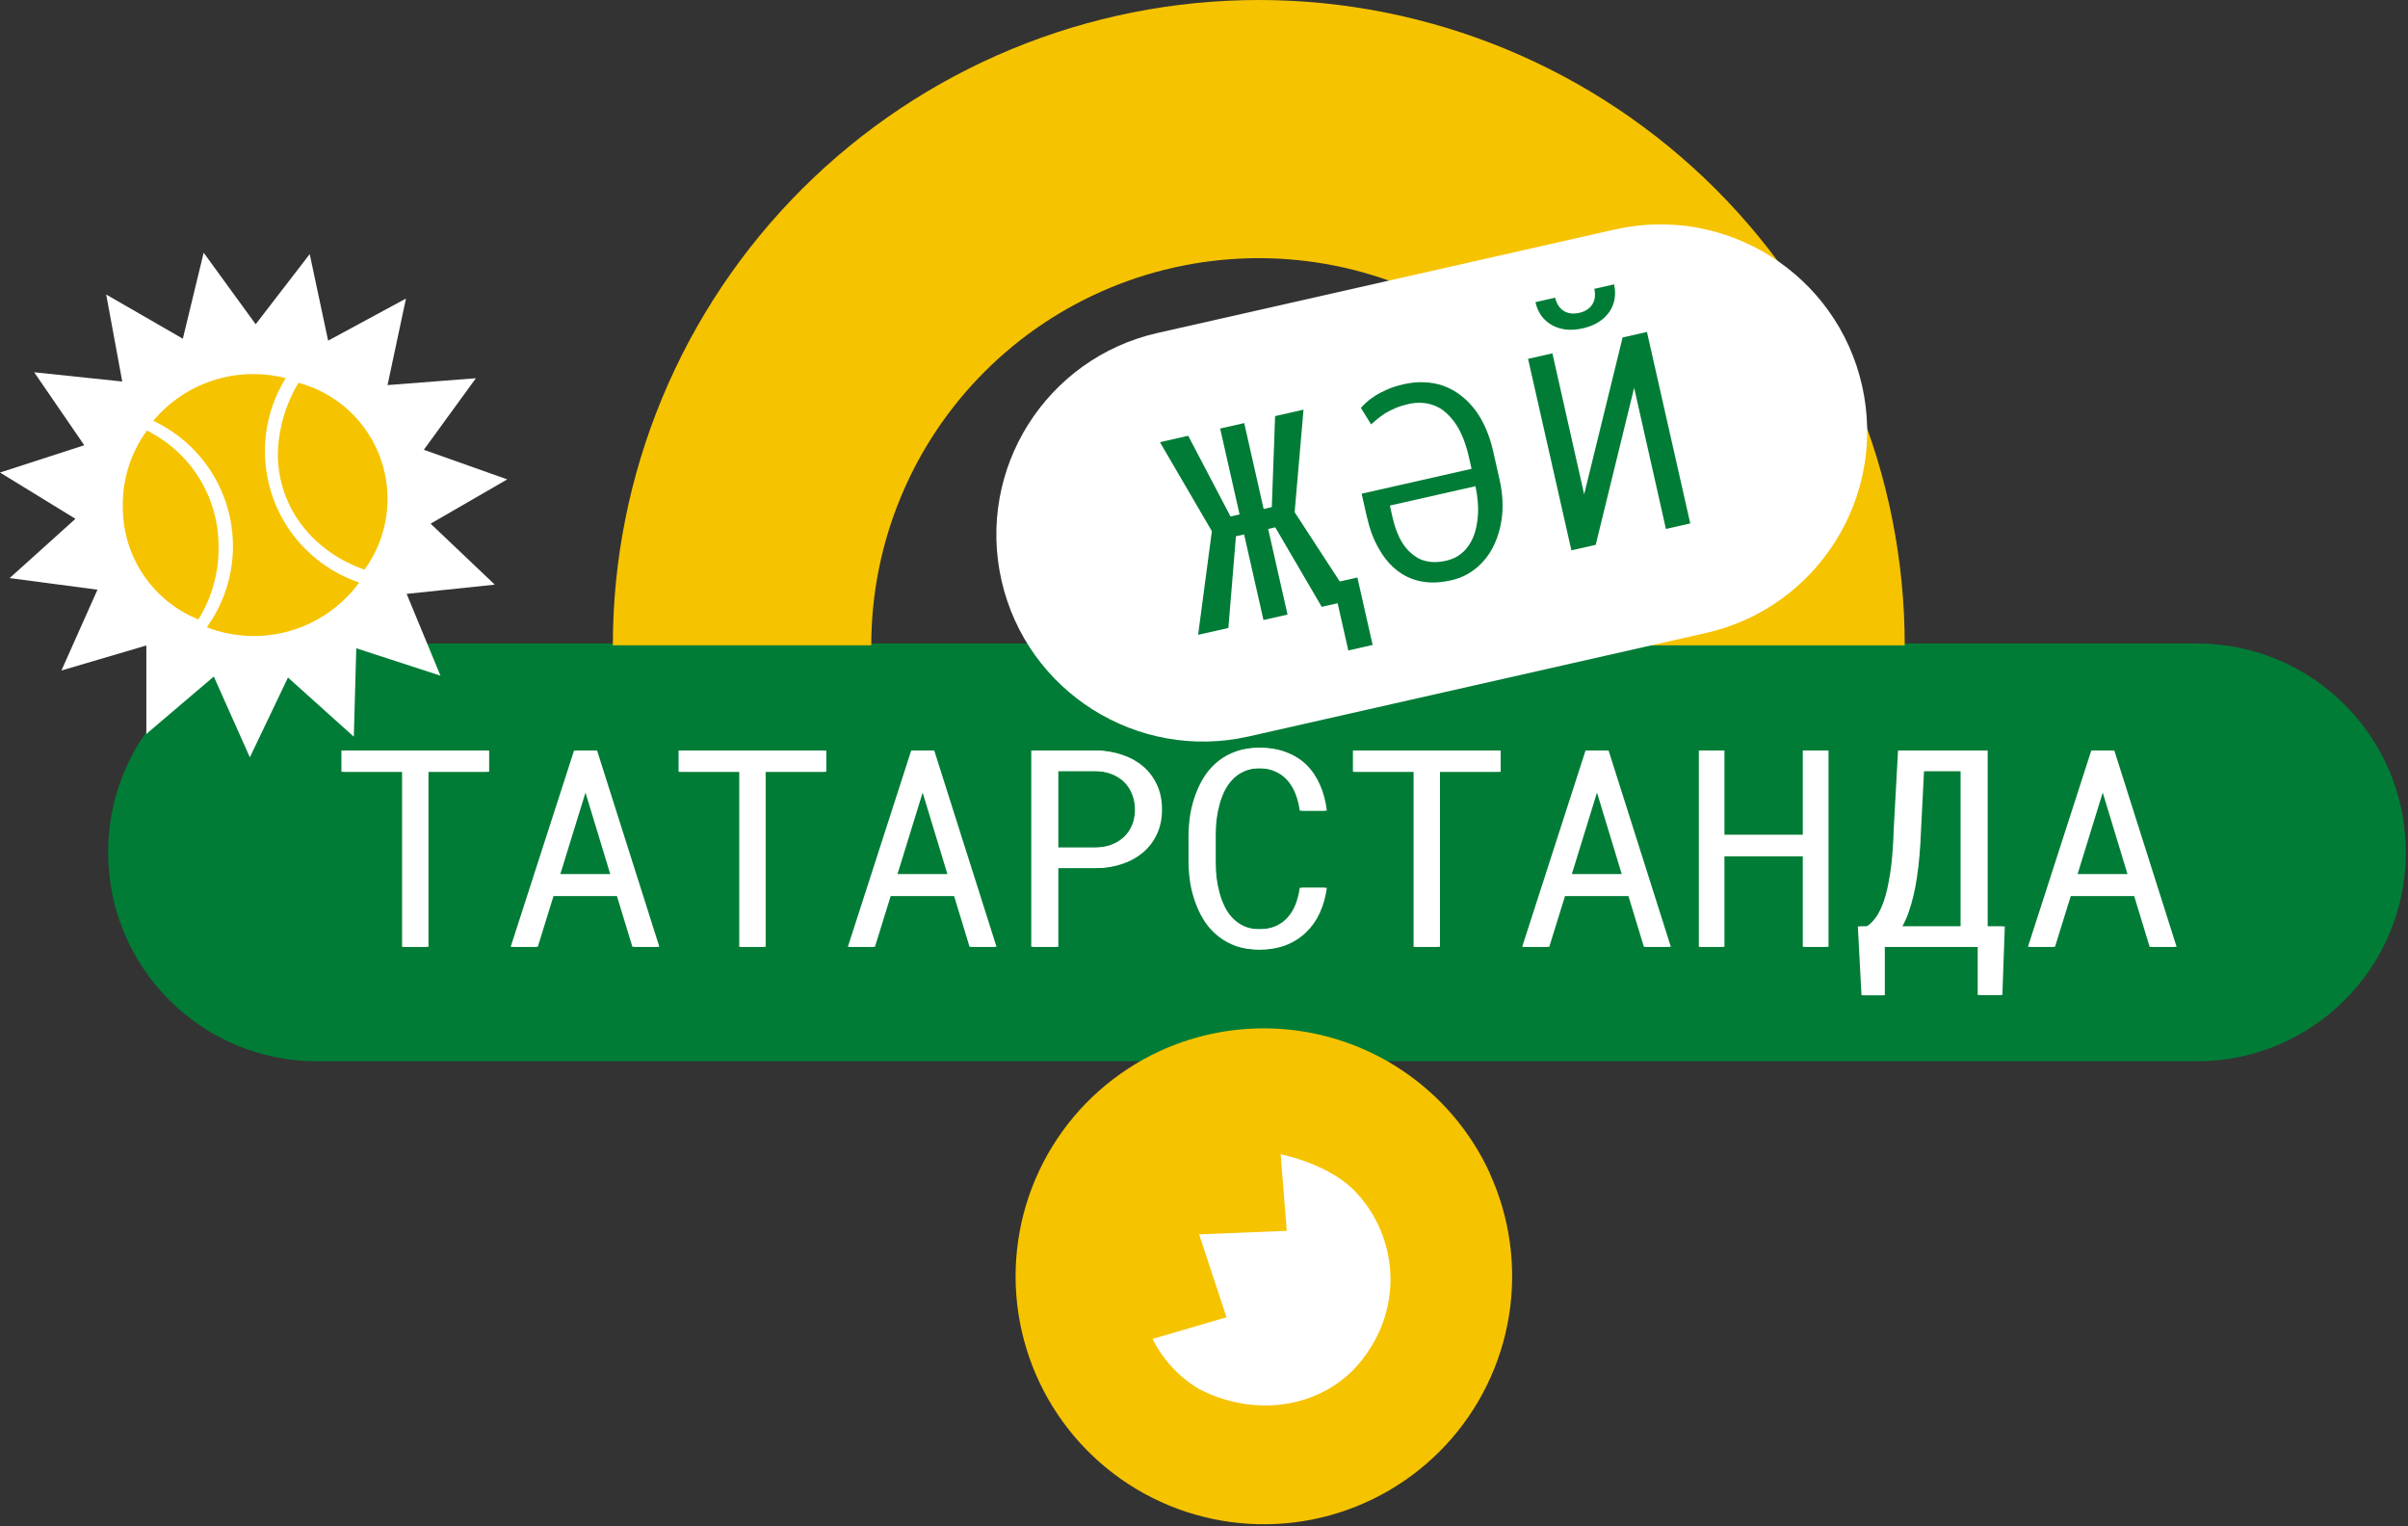 <svg width="262" height="166" viewBox="0 0 262 166" fill="none" xmlns="http://www.w3.org/2000/svg">
<rect x="0" y="0" width="262" height="166" fill="#333333" stroke="none"/>
<g clip-path="url(#clip0_145_1249)">
<path d="M11.766 92.725C11.766 80.175 21.941 70.001 34.491 70.001H239.041C251.592 70.001 261.766 80.175 261.766 92.725C261.766 105.276 251.592 115.451 239.041 115.451H34.491C21.941 115.451 11.766 105.276 11.766 92.725Z" fill="#007C36"/>
<path d="M52.989 83.961H46.389V103.001H43.748V83.961H37.148V81.643H52.989V83.961Z" fill="white"/>
<path d="M67.122 97.471H59.993L58.277 103.001H55.563L62.458 81.643H64.731L71.508 103.001H68.809L67.122 97.471ZM60.727 95.109H66.403L63.587 85.839L60.727 95.109Z" fill="white"/>
<path d="M89.674 83.961H83.074V103.001H80.433V83.961H73.833V81.643H89.674V83.961Z" fill="white"/>
<path d="M103.807 97.471H96.678L94.962 103.001H92.249L99.143 81.643H101.416L108.193 103.001H105.494L103.807 97.471ZM97.412 95.109H103.088L100.272 85.839L97.412 95.109Z" fill="white"/>
<path d="M114.918 94.434V103.001H112.205V81.643H119.128C120.086 81.663 120.991 81.814 121.842 82.098C122.702 82.382 123.455 82.792 124.101 83.33C124.746 83.868 125.254 84.533 125.626 85.325C126.007 86.117 126.198 87.027 126.198 88.053C126.198 89.08 126.007 89.99 125.626 90.782C125.254 91.564 124.746 92.224 124.101 92.762C123.455 93.3 122.702 93.711 121.842 93.994C120.991 94.278 120.086 94.424 119.128 94.434H114.918ZM114.918 92.205H119.128C119.754 92.195 120.331 92.097 120.859 91.911C121.387 91.716 121.847 91.442 122.238 91.09C122.629 90.738 122.932 90.312 123.147 89.814C123.372 89.305 123.485 88.728 123.485 88.083C123.485 87.437 123.372 86.856 123.147 86.337C122.932 85.819 122.634 85.379 122.252 85.017C121.861 84.655 121.397 84.377 120.859 84.181C120.331 83.986 119.754 83.883 119.128 83.873H114.918V92.205Z" fill="white"/>
<path d="M144.13 96.576C144.003 97.564 143.749 98.473 143.367 99.304C142.986 100.126 142.492 100.83 141.886 101.416C141.27 102.013 140.541 102.477 139.7 102.81C138.869 103.133 137.94 103.294 136.913 103.294C136.033 103.294 135.231 103.172 134.507 102.927C133.794 102.673 133.158 102.326 132.601 101.886C132.033 101.446 131.544 100.927 131.134 100.331C130.733 99.734 130.4 99.084 130.136 98.38C129.862 97.676 129.657 96.938 129.52 96.165C129.393 95.392 129.325 94.61 129.315 93.818V90.841C129.325 90.048 129.393 89.266 129.52 88.493C129.657 87.721 129.862 86.983 130.136 86.279C130.4 85.575 130.733 84.924 131.134 84.328C131.544 83.721 132.033 83.198 132.601 82.758C133.158 82.318 133.794 81.976 134.507 81.731C135.221 81.477 136.023 81.35 136.913 81.35C137.979 81.35 138.932 81.516 139.773 81.849C140.614 82.171 141.338 82.631 141.944 83.228C142.551 83.834 143.035 84.558 143.397 85.398C143.768 86.24 144.013 87.168 144.13 88.186H141.416C141.328 87.54 141.177 86.939 140.962 86.381C140.746 85.824 140.458 85.335 140.096 84.914C139.734 84.494 139.289 84.166 138.761 83.932C138.243 83.687 137.627 83.565 136.913 83.565C136.268 83.565 135.696 83.672 135.197 83.888C134.708 84.093 134.287 84.377 133.935 84.738C133.574 85.1 133.27 85.521 133.026 86C132.791 86.479 132.601 86.988 132.454 87.525C132.307 88.063 132.2 88.616 132.131 89.183C132.073 89.74 132.043 90.283 132.043 90.811V93.818C132.043 94.346 132.073 94.894 132.131 95.461C132.2 96.018 132.307 96.566 132.454 97.104C132.601 97.651 132.791 98.165 133.026 98.644C133.261 99.123 133.559 99.544 133.921 99.906C134.283 100.277 134.708 100.57 135.197 100.786C135.686 100.991 136.258 101.094 136.913 101.094C137.627 101.094 138.243 100.981 138.761 100.756C139.289 100.531 139.734 100.214 140.096 99.803C140.458 99.402 140.746 98.928 140.962 98.38C141.177 97.823 141.328 97.221 141.416 96.576H144.13Z" fill="white"/>
<path d="M163.044 83.961H156.444V103.001H153.803V83.961H147.203V81.643H163.044V83.961Z" fill="white"/>
<path d="M177.177 97.471H170.048L168.332 103.001H165.618L172.513 81.643H174.786L181.563 103.001H178.864L177.177 97.471ZM170.782 95.109H176.458L173.642 85.839L170.782 95.109Z" fill="white"/>
<path d="M198.717 103.001H196.15V93.129H187.393V103.001H184.841V81.643H187.393V90.826H196.15V81.643H198.717V103.001Z" fill="white"/>
<path d="M217.632 108.237H215.182V103.001H204.841V108.266H202.538L202.142 100.786H203.096C203.545 100.492 203.941 100.072 204.284 99.524C204.626 98.967 204.919 98.258 205.164 97.397C205.291 96.947 205.403 96.449 205.501 95.901C205.609 95.344 205.702 94.742 205.78 94.097C205.848 93.539 205.902 92.938 205.941 92.293C205.99 91.647 206.024 90.958 206.044 90.224L206.513 81.643H216.033V100.786H217.896L217.632 108.237ZM208.787 90.224C208.767 90.733 208.743 91.232 208.714 91.721C208.684 92.21 208.65 92.679 208.611 93.129C208.542 93.911 208.454 94.659 208.347 95.373C208.249 96.077 208.127 96.732 207.98 97.339C207.824 98.023 207.643 98.654 207.437 99.231C207.232 99.808 207.002 100.326 206.748 100.786H213.319V83.873H209.11L208.787 90.224Z" fill="white"/>
<path d="M232.205 97.471H225.076L223.36 103.001H220.646L227.54 81.643H229.814L236.59 103.001H233.891L232.205 97.471ZM225.809 95.109H231.486L228.67 85.839L225.809 95.109Z" fill="white"/>
<path d="M53.223 83.96H46.622V103H43.982V83.96H37.381V81.643H53.223V83.96ZM67.356 97.47H60.227L58.511 103H55.797L62.691 81.643H64.965L71.742 103H69.043L67.356 97.47ZM60.96 95.108H66.637L63.821 85.838L60.96 95.108ZM89.908 83.96H83.307V103H80.667V83.96H74.066V81.643H89.908V83.96ZM104.041 97.47H96.912L95.196 103H92.482L99.376 81.643H101.65L108.427 103H105.728L104.041 97.47ZM97.645 95.108H103.322L100.506 85.838L97.645 95.108ZM115.152 94.434V103H112.438V81.643H119.362C120.32 81.662 121.224 81.814 122.075 82.098C122.936 82.381 123.689 82.792 124.334 83.33C124.98 83.868 125.488 84.532 125.86 85.325C126.241 86.117 126.432 87.026 126.432 88.053C126.432 89.08 126.241 89.989 125.86 90.781C125.488 91.564 124.98 92.224 124.334 92.761C123.689 93.299 122.936 93.71 122.075 93.994C121.224 94.277 120.32 94.424 119.362 94.434H115.152ZM115.152 92.204H119.362C119.987 92.194 120.564 92.097 121.092 91.911C121.621 91.715 122.08 91.441 122.471 91.089C122.862 90.737 123.166 90.312 123.381 89.813C123.606 89.305 123.718 88.728 123.718 88.082C123.718 87.437 123.606 86.855 123.381 86.337C123.166 85.819 122.867 85.378 122.486 85.017C122.095 84.655 121.63 84.376 121.092 84.18C120.564 83.985 119.987 83.882 119.362 83.873H115.152V92.204ZM144.364 96.575C144.236 97.563 143.982 98.472 143.601 99.304C143.219 100.125 142.726 100.829 142.119 101.416C141.503 102.012 140.775 102.477 139.934 102.809C139.102 103.132 138.173 103.293 137.147 103.293C136.267 103.293 135.465 103.171 134.741 102.927C134.027 102.672 133.392 102.325 132.834 101.885C132.267 101.445 131.778 100.927 131.367 100.33C130.966 99.734 130.634 99.084 130.37 98.379C130.096 97.675 129.891 96.937 129.754 96.165C129.627 95.392 129.558 94.61 129.548 93.818V90.84C129.558 90.048 129.627 89.266 129.754 88.493C129.891 87.721 130.096 86.982 130.37 86.278C130.634 85.574 130.966 84.924 131.367 84.327C131.778 83.721 132.267 83.198 132.834 82.758C133.392 82.318 134.027 81.975 134.741 81.731C135.455 81.477 136.257 81.35 137.147 81.35C138.213 81.35 139.166 81.516 140.007 81.848C140.848 82.171 141.572 82.63 142.178 83.227C142.784 83.833 143.268 84.557 143.63 85.398C144.002 86.239 144.246 87.168 144.364 88.185H141.65C141.562 87.54 141.41 86.938 141.195 86.381C140.98 85.823 140.692 85.334 140.33 84.914C139.968 84.493 139.523 84.166 138.995 83.931C138.477 83.687 137.861 83.564 137.147 83.564C136.501 83.564 135.929 83.672 135.43 83.887C134.942 84.093 134.521 84.376 134.169 84.738C133.807 85.1 133.504 85.52 133.26 85.999C133.025 86.478 132.834 86.987 132.688 87.525C132.541 88.063 132.433 88.615 132.365 89.182C132.306 89.74 132.277 90.282 132.277 90.811V93.818C132.277 94.346 132.306 94.893 132.365 95.46C132.433 96.018 132.541 96.566 132.688 97.103C132.834 97.651 133.025 98.164 133.26 98.644C133.494 99.123 133.793 99.543 134.154 99.905C134.516 100.277 134.942 100.57 135.43 100.785C135.919 100.99 136.491 101.093 137.147 101.093C137.861 101.093 138.477 100.981 138.995 100.756C139.523 100.531 139.968 100.213 140.33 99.802C140.692 99.401 140.98 98.927 141.195 98.379C141.41 97.822 141.562 97.221 141.65 96.575H144.364ZM163.278 83.96H156.677V103H154.037V83.96H147.436V81.643H163.278V83.96ZM177.411 97.47H170.282L168.566 103H165.852L172.746 81.643H175.02L181.797 103H179.098L177.411 97.47ZM171.015 95.108H176.692L173.876 85.838L171.015 95.108ZM198.951 103H196.384V93.128H187.627V103H185.075V81.643H187.627V90.825H196.384V81.643H198.951V103ZM217.866 108.237H215.416V103H205.075V108.266H202.772L202.376 100.785H203.329C203.779 100.492 204.175 100.071 204.517 99.524C204.86 98.966 205.153 98.257 205.397 97.397C205.525 96.947 205.637 96.448 205.735 95.9C205.842 95.343 205.935 94.742 206.013 94.096C206.082 93.539 206.136 92.938 206.175 92.292C206.224 91.647 206.258 90.957 206.278 90.224L206.747 81.643H216.267V100.785H218.13L217.866 108.237ZM209.02 90.224C209.001 90.732 208.976 91.231 208.947 91.72C208.918 92.209 208.884 92.678 208.844 93.128C208.776 93.91 208.688 94.659 208.58 95.373C208.483 96.076 208.36 96.732 208.214 97.338C208.057 98.022 207.876 98.653 207.671 99.23C207.466 99.807 207.236 100.325 206.982 100.785H213.553V83.873H209.343L209.02 90.224ZM232.438 97.47H225.309L223.593 103H220.88L227.774 81.643H230.047L236.824 103H234.125L232.438 97.47ZM226.043 95.108H231.719L228.903 85.838L226.043 95.108Z" fill="white"/>
<path d="M162.088 127.628C164.306 132.478 165.035 137.875 164.184 143.138C163.332 148.401 160.938 153.295 157.304 157.2C153.67 161.106 148.959 163.848 143.765 165.082C138.571 166.315 133.128 165.984 128.122 164.131C123.117 162.277 118.773 158.984 115.641 154.667C112.508 150.35 110.726 145.203 110.52 139.875C110.314 134.548 111.694 129.279 114.484 124.733C117.275 120.188 121.351 116.571 126.199 114.337C132.72 111.344 140.164 111.061 146.894 113.549C153.625 116.036 159.09 121.092 162.088 127.604" fill="#F6C300"/>
<path d="M42.166 41.891L51.78 41.145L46.113 48.929L55.191 52.149L46.852 56.966L53.835 63.599L44.245 64.604L47.923 73.5L38.764 70.524L38.496 80.141L31.334 73.703L27.185 82.387L23.263 73.597L15.923 79.841V70.216L6.683 72.94L10.604 64.15L1.047 62.885L8.209 56.438L0 51.403L9.167 48.435L3.719 40.496L13.3 41.502L11.555 32.038L19.894 36.847L22.159 27.489L27.819 35.274L33.697 27.643L35.703 37.058L44.172 32.476L42.166 41.891Z" fill="white"/>
<path d="M28.825 49.068C28.825 46.265 29.61 43.518 31.09 41.137C28.495 40.471 25.763 40.553 23.212 41.374C20.661 42.195 18.395 43.721 16.678 45.776C18.684 46.719 20.458 48.092 21.873 49.797C23.289 51.503 24.31 53.498 24.866 55.642C25.422 57.787 25.498 60.027 25.089 62.203C24.68 64.38 23.796 66.441 22.5 68.238C25.415 69.36 28.619 69.491 31.616 68.612C34.613 67.732 37.236 65.891 39.08 63.372C36.089 62.357 33.491 60.431 31.651 57.866C29.812 55.3 28.823 52.223 28.825 49.068Z" fill="#F6C300"/>
<path d="M32.48 41.64C31.076 43.973 30.301 46.63 30.23 49.351C30.23 55.425 34.29 60.112 39.658 61.969C40.908 60.254 41.722 58.261 42.03 56.162C42.337 54.062 42.129 51.92 41.422 49.919C40.716 47.918 39.533 46.119 37.975 44.676C36.417 43.234 34.531 42.192 32.48 41.64Z" fill="#F6C300"/>
<path d="M15.98 46.846C14.179 49.315 13.258 52.316 13.366 55.369C13.396 57.958 14.193 60.48 15.655 62.618C17.117 64.757 19.179 66.416 21.583 67.386C23.106 64.931 23.869 62.082 23.776 59.196C23.739 56.62 22.992 54.103 21.617 51.923C20.241 49.743 18.291 47.984 15.98 46.838" fill="#F6C300"/>
<path d="M139.344 125.568L140.002 133.896L130.469 134.277L133.449 143.295L125.402 145.654C126.54 147.938 128.317 149.843 130.518 151.136C137.233 154.566 145.134 152.863 148.909 146.928C150.637 144.379 151.464 141.327 151.259 138.256C151.055 135.185 149.831 132.27 147.781 129.972C144.931 126.631 139.344 125.568 139.344 125.568Z" fill="white"/>
<path d="M137.006 1.17112e-05C127.772 -0.005 118.628 1.806 110.096 5.331C101.564 8.856 93.811 14.026 87.28 20.544C80.749 27.063 75.568 34.803 72.034 43.321C68.499 51.84 66.68 60.971 66.68 70.192H94.799C94.799 59.023 99.241 48.313 107.149 40.415C115.057 32.518 125.782 28.082 136.965 28.082C148.149 28.084 158.874 32.522 166.782 40.421C174.689 48.319 179.131 59.031 179.131 70.2H207.242C207.245 51.591 199.847 33.743 186.676 20.579C173.506 7.415 155.64 0.013 137.006 1.17112e-05Z" fill="#F6C300"/>
<path d="M108.966 63.132C106.223 51.012 113.825 38.964 125.945 36.221L175.688 24.966C187.808 22.223 199.856 29.825 202.599 41.945C205.341 54.065 197.739 66.114 185.619 68.856L135.877 80.112C123.757 82.854 111.708 75.252 108.966 63.132Z" fill="white"/>
<path d="M138.754 57.367L137.982 57.541L140.089 66.855L137.471 67.448L135.363 58.134L134.476 58.335L133.651 68.312L130.361 69.056L131.856 57.785L126.205 48.1L129.281 47.404L133.884 56.183L134.871 55.959L132.757 46.617L135.376 46.025L137.49 55.367L138.377 55.166L138.738 45.264L141.828 44.565L140.862 55.717L147.085 65.272L143.809 66.013L138.754 57.367ZM149.349 70.159L146.702 70.758L145.041 63.419L147.688 62.82L149.349 70.159Z" fill="#007C36"/>
<path d="M152.735 41.796C153.517 41.619 154.268 41.549 154.988 41.587C155.707 41.615 156.381 41.738 157.012 41.956C157.711 42.209 158.358 42.564 158.952 43.021C159.547 43.478 160.083 44.028 160.559 44.672C160.994 45.266 161.371 45.933 161.689 46.673C162.007 47.413 162.263 48.212 162.457 49.071L163.163 52.19C163.333 52.943 163.436 53.687 163.472 54.42C163.505 55.145 163.477 55.838 163.386 56.5C163.249 57.444 162.996 58.323 162.629 59.138C162.27 59.941 161.806 60.638 161.237 61.228C160.793 61.699 160.282 62.1 159.705 62.431C159.138 62.76 158.519 62.996 157.849 63.137C157.058 63.316 156.308 63.391 155.599 63.361C154.9 63.328 154.249 63.2 153.647 62.975C152.915 62.71 152.24 62.296 151.622 61.734C151.003 61.172 150.474 60.495 150.034 59.702C149.739 59.197 149.479 58.645 149.253 58.044C149.034 57.432 148.846 56.778 148.688 56.081L148.151 53.706L160.111 51L159.81 49.669C159.657 48.992 159.461 48.35 159.224 47.742C158.984 47.124 158.698 46.572 158.368 46.086C158.067 45.642 157.715 45.241 157.313 44.881C156.91 44.52 156.464 44.255 155.975 44.086C155.58 43.934 155.149 43.846 154.682 43.822C154.225 43.795 153.739 43.84 153.223 43.956C152.718 44.071 152.259 44.214 151.847 44.388C151.445 44.559 151.08 44.742 150.753 44.936C150.428 45.14 150.135 45.352 149.874 45.571C149.621 45.779 149.39 45.977 149.181 46.164L148.069 44.371C148.205 44.219 148.393 44.032 148.633 43.807C148.88 43.57 149.196 43.328 149.581 43.081C149.957 42.835 150.405 42.599 150.925 42.371C151.445 42.143 152.048 41.951 152.735 41.796ZM157.364 60.991C157.822 60.888 158.231 60.725 158.592 60.503C158.953 60.281 159.267 60.009 159.535 59.688C159.891 59.266 160.171 58.777 160.376 58.219C160.579 57.652 160.711 57.04 160.773 56.385C160.833 55.85 160.84 55.287 160.797 54.695C160.751 54.094 160.665 53.492 160.538 52.889L151.225 54.996L151.516 56.284C151.607 56.684 151.714 57.071 151.839 57.444C151.963 57.817 152.107 58.165 152.271 58.489C152.52 59.014 152.835 59.474 153.215 59.87C153.595 60.265 154.012 60.577 154.464 60.805C154.866 60.985 155.307 61.096 155.788 61.137C156.266 61.169 156.792 61.121 157.364 60.991Z" fill="#007C36"/>
<path d="M176.547 36.709L179.194 36.11L183.907 56.94L181.26 57.539L177.801 42.185L173.62 59.268L170.974 59.867L166.26 39.036L168.907 38.437L172.363 53.777L176.547 36.709ZM175.616 30.933C175.743 31.496 175.761 32.039 175.668 32.561C175.574 33.074 175.378 33.539 175.082 33.957C174.786 34.375 174.397 34.739 173.915 35.048C173.432 35.348 172.866 35.571 172.217 35.718C171.559 35.867 170.947 35.91 170.381 35.848C169.814 35.776 169.306 35.615 168.859 35.365C168.411 35.115 168.029 34.781 167.714 34.361C167.406 33.929 167.188 33.432 167.061 32.869L169.207 32.384C169.271 32.67 169.377 32.937 169.523 33.184C169.667 33.423 169.847 33.618 170.062 33.77C170.276 33.921 170.53 34.024 170.823 34.078C171.116 34.132 171.453 34.116 171.835 34.03C172.207 33.946 172.509 33.817 172.74 33.645C172.982 33.47 173.166 33.267 173.295 33.038C173.423 32.808 173.501 32.555 173.529 32.278C173.554 31.991 173.535 31.705 173.47 31.419L175.616 30.933Z" fill="#007C36"/>
</g>
<defs>
<clipPath id="clip0_145_1249">
<rect width="262" height="166" fill="white"/>
</clipPath>
</defs>
</svg>
